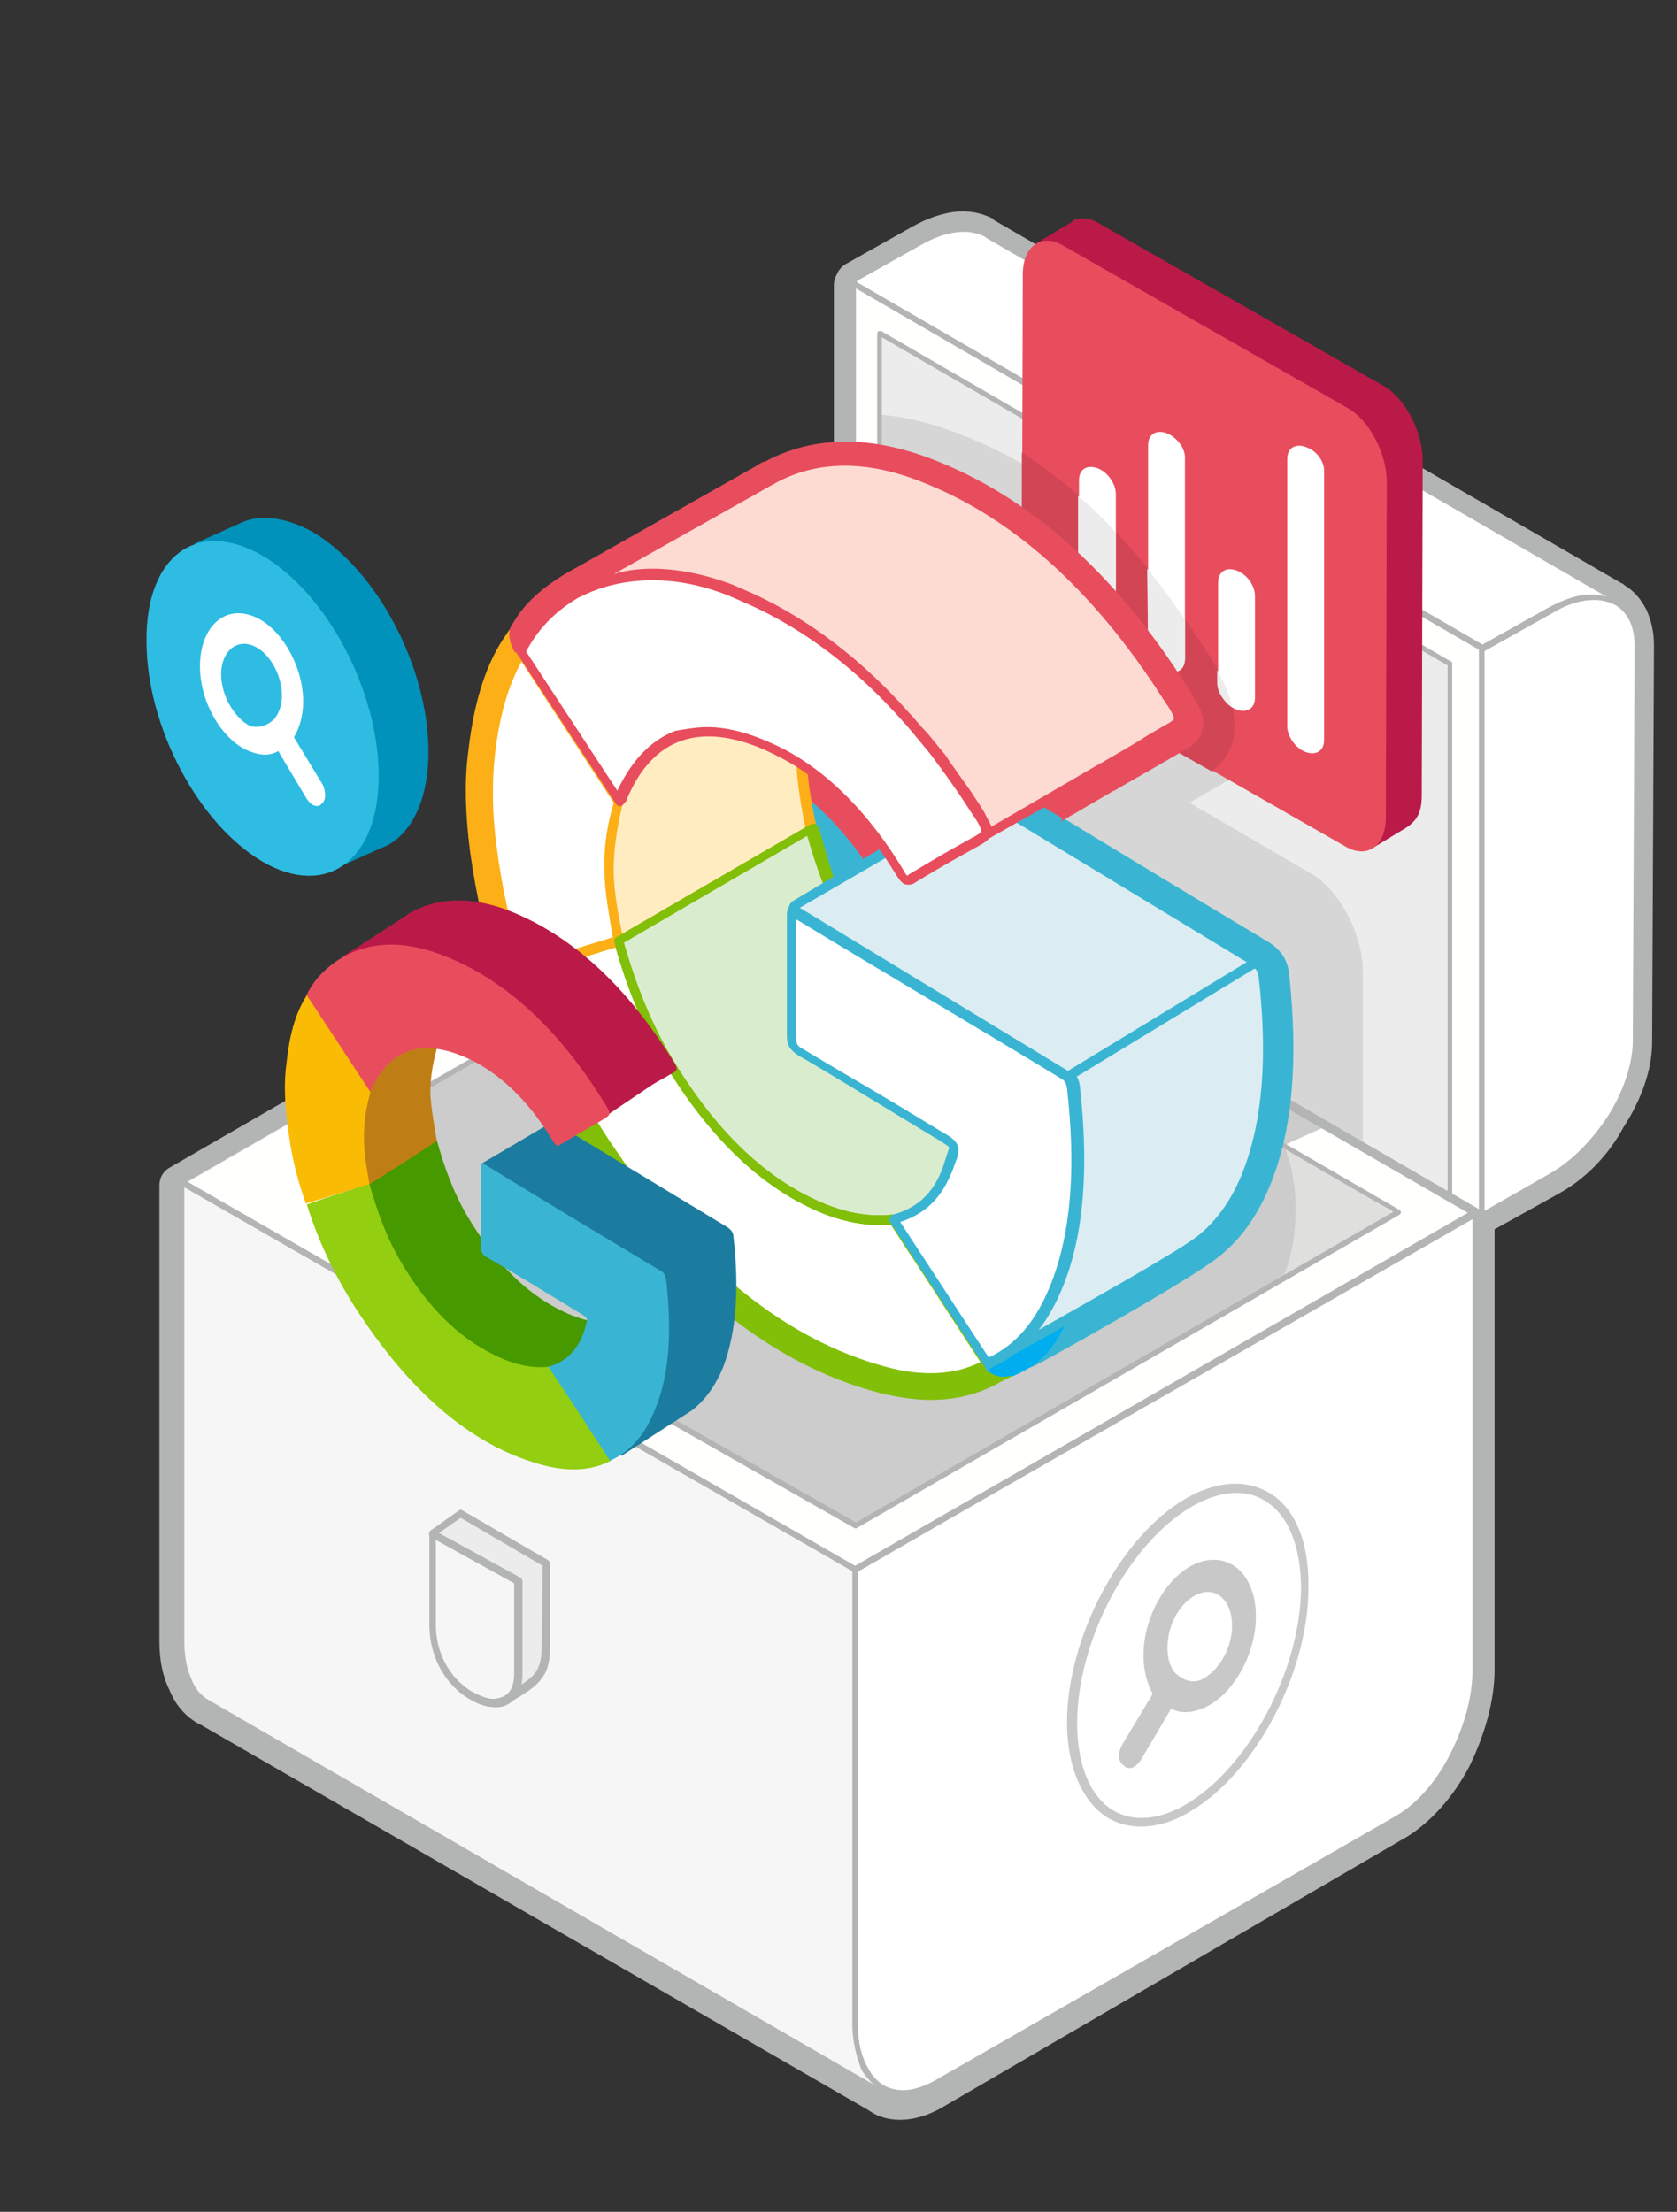 <?xml version="1.0" encoding="utf-8"?>
<!-- Generator: Adobe Illustrator 22.1.0, SVG Export Plug-In . SVG Version: 6.00 Build 0)  -->
<svg version="1.1" id="Layer_1" xmlns="http://www.w3.org/2000/svg" xmlns:xlink="http://www.w3.org/1999/xlink" x="0px" y="0px"
	 viewBox="0 0 182 240" style="enable-background:new 0 0 182 240;" xml:space="preserve">
<rect x="0" y="0" width="182" height="240" fill="#333333" stroke="none"/>
<style type="text/css">
	.st0{fill:#B3B4B4;}
	.st1{fill:#FFFFFF;}
	.st2{fill:#F6F6F6;}
	.st3{fill:#CBCCCB;}
	.st4{fill:#DFDFDE;}
	.st5{fill:#FFFFFE;}
	.st6{fill:#EBECEB;}
	.st7{fill:#D5D6D5;}
	.st8{fill:#BA1A48;}
	.st9{fill:#E84D5D;}
	.st10{fill:#D24555;}
	.st11{fill:#FCAF17;}
	.st12{fill:#54B948;}
	.st13{fill:#81BF08;}
	.st14{fill:#39B5D3;}
	.st15{fill:#00AEEF;}
	.st16{fill:#FFECC1;}
	.st17{fill:#DAECCE;}
	.st18{fill:#DBEDF2;}
	.st19{fill:#FDDBD2;}
	.st20{fill:#0092BA;}
	.st21{fill:#2EBCE3;}
	.st22{fill:#479900;}
	.st23{fill:#BF7E15;}
	.st24{fill:#1C7CA0;}
	.st25{fill:#93CE11;}
	.st26{fill:#FABB05;}
	.st27{fill:#C8C8C8;}
</style>
<g>
	<path class="st0" d="M161,129.3l6.1-3.5c2.2-1.3,4.3-3.3,5.7-5.7c1.5-2.3,2.4-4.8,2.4-6.9l0.2-43.1c0-0.8-0.1-1.5-0.4-2
		c-0.2-0.4-0.5-0.7-0.8-1l-0.1-0.1L106,27.6c-0.1,0-0.2-0.1-0.3-0.1c-0.5-0.2-1-0.3-1.7-0.2c-0.9,0.1-1.8,0.4-2.9,1l-6.3,3.6V91
		L161,129.3z M169.2,129.5l-7.2,4l0,0c-0.6,0.4-1.4,0.4-2.1,0L91.7,94.1c-0.7-0.3-1.2-1.1-1.2-1.9V30.9l0,0c0-0.4,0.1-0.7,0.3-1.1
		l0.1-0.2c0.2-0.4,0.5-0.7,0.8-0.9l7.3-4.1c1.6-0.9,3.1-1.4,4.5-1.6c1.6-0.2,3,0.1,4.2,0.7c0.1,0,0.1,0.1,0.1,0.1l0.1,0.1l0,0
		L176,63.3c0.1,0,0.2,0.1,0.3,0.2l0,0c1,0.6,1.8,1.5,2.4,2.7c0.5,1.1,0.8,2.4,0.8,3.8l-0.2,43.1c0,3-1.2,6.3-3.1,9.2
		C174.6,125.3,172.1,127.9,169.2,129.5L169.2,129.5z"/>
</g>
<g>
	<path class="st1" d="M100.8,69v-6l59.5,37l15-34.7L107,25.8l-0.1-0.1c-1.7-0.9-4.1-0.7-6.8,0.8l-7.3,4.1l-0.1,0.2v26.7l-8.2,29.9
		l7.2-4C96.6,80.6,100.8,74.1,100.8,69"/>
</g>
<g>
	<path class="st0" d="M108.8,73.8v-6v-0.5l0.4,0.3l51,20.1l14.7-24l-68-39.3l-0.1-0.1c-0.8-0.4-1.8-0.6-2.9-0.5s-2.3,0.5-3.6,1.3
		l-7.2,4.1L93,29.3v62.5l6.8-3.8c2.5-1.4,4.8-3.7,6.4-6.3C107.8,79.1,108.8,76.3,108.8,73.8L108.8,73.8z M109.4,68.3v5.5
		c0,2.6-1.1,5.5-2.8,8.2c-1.7,2.7-4,5-6.6,6.5l-7.2,4l-0.4,0.2V29.2v-0.1l0.1-0.2l0.1-0.1l7.3-4.1c1.3-0.8,2.6-1.2,3.8-1.3
		c1.1-0.1,2,0,2.8,0.4l0,0l0.4,0.2l0.1,0.1l68.3,39.5l0.2,0.1l-0.1,0.2l-15,24.4l-0.1,0.2l-0.2-0.1L109.4,68.3L109.4,68.3z"/>
</g>
<g>
	<path class="st0" d="M21.8,129.9v48.2c0,1.3,0.2,2.5,0.6,3.3c0.3,0.7,0.7,1.2,1.2,1.5c0.1,0,0.1,0.1,0.2,0.1l72.5,41.8
		c0.1,0.1,0.2,0.1,0.3,0.2c0.4,0.2,0.8,0.3,1.2,0.2c0.6,0,1.3-0.3,2-0.7l50.5-29.3c1.9-1.1,3.8-3.3,5.1-5.9c1.4-2.6,2.2-5.6,2.2-8.3
		v-48.2L87,92L21.8,129.9L21.8,129.9z M17.3,178.1v-49.5l0,0c0-0.8,0.4-1.5,1.1-1.9l67.6-39c0.7-0.4,1.5-0.4,2.3,0l72.6,42
		c0.8,0.4,1.3,1.1,1.3,2v49.5c0,3.4-1.1,7.1-2.7,10.4c-1.7,3.3-4.2,6.1-6.8,7.7l-50.5,29.4c-1.4,0.8-2.7,1.2-4,1.3
		c-1.4,0.1-2.8-0.2-3.9-1l0,0l-72.6-41.9c-0.1-0.1-0.3-0.1-0.4-0.2c-1.3-0.8-2.3-2-2.9-3.5C17.6,181.8,17.3,180,17.3,178.1
		L17.3,178.1z"/>
</g>
<g>
	<path class="st2" d="M19.9,128.6v49.5c0,3.4,1.1,5.8,2.9,6.8l0,0l68.9,39.8c2.2,1.3,3.7,1.9,6.1,2.2l26.3-21.6
		c4.7-2.7,8.5-9.9,8.5-16.1v-41.5l-39.8,22.1L19.9,128.6"/>
</g>
<g>
	<path class="st0" d="M132.4,147.5l-39.6,22.3L19.9,128l-0.4-0.2V178l0,0c0,1.7,0.3,3.1,0.8,4.3l-0.2-1.1l0.2,0.8l0.4,0.7l-0.4-0.5
		c0.4,1,1.1,1.9,1.8,2.4c0.1,0.1,0.3,0.2,0.4,0.3l-0.4-0.4h0.1l0.3,0.4l0,0l0,0l0.7,0.4l72.7,42l0.3,0.2l0.1-0.4l0.7-3.5l27.2-18.3
		c2.4-1.4,4.5-3.9,6.1-6.8c1.6-3,2.5-6.3,2.5-9.5v-42L132.4,147.5z M19.4,178l0.1,0.4l0,0v0.3L19.4,178z M132.2,189.2
		c0,3-0.9,6.4-2.5,9.2c-1.5,2.9-3.6,5.3-5.9,6.6l-27.3,18.3l-0.1,0.1v0.1l-0.7,3.2l-73-42.2l0,0l0,0l0,0l0,0l0,0
		c-0.9-0.5-1.6-1.3-2-2.5c-0.5-1.1-0.7-2.5-0.7-4.1v-49.2l72.6,41.6l0.1,0.1l0.1-0.1l39.3-22.2L132.2,189.2L132.2,189.2z"/>
</g>
<g>
	<path class="st1" d="M92.9,170.1v49.4c0,6.2,3.8,9.1,8.5,6.4l50.1-28.8c4.6-2.7,8.5-9.9,8.5-16.1v-49.5l-66.9,38.6L92.9,170.1"/>
</g>
<g>
	<path class="st0" d="M93.1,170.5v49.1c0,2,0.4,3.6,1.1,4.8c0.4,0.8,1,1.4,1.6,1.8s1.4,0.6,2.2,0.6c1,0,2-0.3,3.2-0.9l50.2-28.8
		c2.3-1.3,4.4-3.7,5.9-6.6c1.5-2.9,2.5-6.2,2.5-9.2v-49L93.1,170.5L93.1,170.5L93.1,170.5z M92.5,219.6v-49.9l0.4,0.2l0,0l67.2-38.8
		v50c0,3.1-1,6.5-2.5,9.5c-1.6,3-3.7,5.5-6.1,6.8l-50.2,28.8c-1.2,0.7-2.4,1-3.5,1c-0.9,0-1.7-0.2-2.5-0.7c-0.7-0.4-1.3-1.1-1.8-1.9
		C93,223.3,92.5,221.6,92.5,219.6L92.5,219.6z"/>
</g>
<g>
	<path class="st3" d="M87,89.5l72.9,42.1l-67,38.5l-72.8-42L87,89.5"/>
</g>
<g>
	<path class="st4" d="M139.3,124.1l12.5,7.3l-12.5,7.1c0.6-1.5,1.3-3.9,1.3-7C140.7,128.3,139.9,125.7,139.3,124.1"/>
</g>
<g>
	<path class="st5" d="M56.6,111.7v-4.3l-36.5,21l72.8,42l66.9-38.6l-16.3-9.4l-4,1.8l11.7,7.4l-58.3,33.7l-54.4-31l-2.4-10.9
		L56.6,111.7"/>
</g>
<g>
	<path class="st0" d="M87.2,89.3l72.8,42.1c0.1,0.1,0.2,0.2,0.1,0.4l-0.1,0.1l0,0l-67,38.7c-0.1,0.1-0.2,0-0.3,0l-73.1-42
		c-0.1-0.1-0.2-0.2-0.1-0.4l0.1-0.1l67.2-38.8C87,89.2,87.1,89.2,87.2,89.3L87.2,89.3z M159.3,131.6L87,89.8l-66.7,38.4l72.5,41.7
		L159.3,131.6L159.3,131.6z"/>
</g>
<g>
	<path class="st1" d="M177.4,113.3l0.2-43.1c0-5.1-4.1-6.9-9.1-4.1l-7.3,4.1l-0.1,0.2v61.4l7.2-4
		C173.2,124.8,177.4,118.3,177.4,113.3"/>
</g>
<g>
	<path class="st0" d="M177.2,113.3l0.2-43.1c0-1.2-0.2-2.3-0.7-3.1c-0.4-0.7-0.9-1.2-1.5-1.5s-1.4-0.5-2.2-0.5
		c-1.3,0-2.8,0.4-4.3,1.3l-7.5,4.2l-0.1,0.1v60.7l7-4c2.5-1.4,4.7-3.7,6.4-6.3C176.1,118.6,177.1,115.7,177.2,113.3L177.2,113.3z
		 M177.8,70.1l-0.2,43.1c0,2.6-1.1,5.5-2.8,8.2c-1.7,2.6-4,5-6.6,6.5l-7.4,4.2l-0.4,0.2V70.5v-0.1l0.1-0.2l0.1-0.1l7.5-4.2
		c1.7-0.9,3.2-1.4,4.6-1.4c0.9,0,1.7,0.2,2.4,0.6c0.7,0.4,1.3,1,1.7,1.7C177.6,67.6,177.8,68.8,177.8,70.1L177.8,70.1z"/>
</g>
<g>
	<path class="st5" d="M92.7,92.3V30.9L161,70.4v61.3L92.7,92.3"/>
</g>
<g>
	<path class="st6" d="M157.2,128.9V72.2L95.4,36.4l0.3,16.5v40.8l55.7,32.5l5.7,3.2L157.2,128.9z"/>
</g>
<path class="st7" d="M135.9,75.5c-9.1-14.3-19.9-23.9-32-28.5c-2.9-1.1-5.7-1.8-8.3-2l0.1,5.8c2,0.2,4,0.8,6.2,1.6
	c10.9,4.2,20.7,13,29.2,26.2c0.1,0.1,0.2,0.3,0.3,0.5l-1.2,0.7c-2,1.2-4,2.3-6,3.5c-0.1,0-0.2,0.1-0.3,0.1L112.5,90l-0.4-0.7l0,0
	c-0.6-1-1.3-2-1.9-2.9c-0.1-0.2-0.3-0.4-0.4-0.6l-0.2-0.3c-0.5-0.7-1-1.4-1.4-2c-0.2-0.3-0.4-0.6-0.6-0.8c-0.5-0.7-1-1.3-1.5-1.9
	l-0.5-0.7c-0.6-0.7-1.2-1.5-1.8-2.2l-0.2-0.3c-2.4-2.7-4.9-5.2-7.5-7.4V78c1.1,1.1,2.2,2.2,3.2,3.4l0.2,0.2c0.6,0.7,1.1,1.3,1.7,2
	l0.5,0.6c0.5,0.6,0.9,1.2,1.4,1.8c0.2,0.3,0.4,0.5,0.6,0.8c0.5,0.6,0.9,1.2,1.4,1.9l0.6,0.8c0.6,0.9,1.2,1.8,1.9,2.8l0,0l0.5,0.8
	c0,0.1,0.1,0.1,0.1,0.2c-0.3,0.8-0.2,1.8,0.3,2.6c0.5,0.9,1.5,1.3,2.4,1.3c0.5,0,1-0.1,1.4-0.4l14.7-8.5c0.1-0.1,0.3-0.1,0.4-0.2
	c2-1.2,4-2.3,6-3.5l2.1-1.2c1-0.6,2.2-1.3,2.6-2.9C138.1,79,137.3,77.7,135.9,75.5L135.9,75.5z"/>
<g>
	<path class="st7" d="M90,64.3v26.5l57.9,33.4v-18.8c0-4-2.5-8.8-5.6-10.6L90,64.3"/>
</g>
<g>
	<path class="st0" d="M157.6,129.7l-0.5-0.3V72.2L95.7,36.6v57.3l-0.5-0.3V36.2c0-0.1,0.1-0.3,0.3-0.3c0.1,0,0.1,0,0.1,0l61.9,35.9
		c0.1,0,0.1,0.1,0.1,0.2V129.7"/>
</g>
<g>
	<path class="st0" d="M92.3,92.2V30.8c0-0.1,0.1-0.3,0.3-0.3c0.1,0,0.1,0,0.2,0L161,70c0.1,0,0.1,0.1,0.1,0.2v61.3
		c0,0.1-0.1,0.3-0.3,0.3c-0.1,0-0.1,0-0.1,0L92.5,92.3C92.4,92.4,92.3,92.3,92.3,92.2L92.3,92.2z M92.9,31.3V92l67.6,39.2V70.5
		C160.5,70.5,92.9,31.3,92.9,31.3z"/>
</g>
<g>
	<path class="st6" d="M59.3,169.7l-9.3-5.4l-3.1,2.2l2.1,4.7l3.3,10.1l2.6,3.3c3.8-2.3,4.2-2.8,4.3-6L59.3,169.7"/>
</g>
<g>
	<path class="st0" d="M58.9,169.9l-8.9-5.2l-2.6,1.8l2,4.3l3.2,10l2.4,3c1.6-1,2.6-1.6,3.1-2.3s0.7-1.6,0.7-3.1L58.9,169.9
		L58.9,169.9z M50.2,163.9l9.3,5.4c0.1,0.1,0.2,0.2,0.2,0.4v8.8c0,1.7-0.2,2.7-0.9,3.6c-0.6,0.9-1.7,1.6-3.6,2.7
		c-0.2,0.1-0.4,0.1-0.6-0.1l-2.6-3.3l0,0l-3.3-10.1l0,0c0,0,0,0,0-0.1l-2.1-4.6c-0.1-0.2,0-0.4,0.1-0.5l3.1-2.2
		C49.9,163.8,50.1,163.8,50.2,163.9L50.2,163.9z"/>
</g>
<g>
	<path class="st2" d="M56.3,171.6l-9.3-5.1v9.9c0,7.9,9.3,11.5,9.3,5.3V171.6"/>
</g>
<g>
	<polygon class="st0" points="56,112.1 36.1,123.5 36.1,124.1 56,112.7 	"/>
	<path class="st0" d="M47.2,166.1c-0.2-0.2-0.5-0.1-0.5,0.1c-0.1,0.1-0.1,0.1-0.1,0.2v9.9c0,3.9,2.1,6.8,4.4,8.1
		c0.7,0.4,1.4,0.7,2.1,0.8s1.3,0.1,1.9-0.2c1-0.5,1.7-1.6,1.7-3.3v-10.1c0-0.2-0.1-0.3-0.2-0.4L47.2,166.1z M55.8,181.6
		c0,1.4-0.5,2.2-1.2,2.5c-0.5,0.2-1,0.3-1.5,0.2c-0.6-0.1-1.2-0.4-1.8-0.7c-2.1-1.2-4-3.8-4-7.3v-9.2l8.5,4.7V181.6z"/>
	<path class="st0" d="M151.9,131.3l-23.1-13.4v0.6l22.4,13l-58.3,33.7l-56.8-32.3v0.7l56.6,32.2c0.1,0,0.2,0.1,0.3,0l58.9-34
		l0.1-0.1C152.1,131.5,152,131.4,151.9,131.3z"/>
</g>
<path class="st8" d="M112.3,26.5l4-2.4c0-0.1,0.1,0,0.2-0.1v-0.1l0,0c0.7-0.3,1.7-0.3,2.7,0.3l31,17.7c2.3,1.3,4.2,5,4.2,8
	l-0.1,36.4c0,2.4-0.9,3.1-2.5,4l-2.8,1.7l-12.3-37.4L112.3,26.5"/>
<path class="st9" d="M115.1,74.2l31,17.7c2.3,1.3,4.3-0.1,4.3-3.2l0.1-36.4c0-3.1-1.9-6.7-4.2-8l-31-17.7c-2.3-1.3-4.3,0.1-4.3,3.2
	l-0.1,36.4C110.8,69.3,112.8,72.9,115.1,74.2"/>
<path class="st10" d="M130.1,69.4c-5.7-8.9-12.1-15.7-19.2-20.3v6.1c5.4,4.1,10.4,9.8,15,16.9c0.1,0.1,0.2,0.3,0.3,0.4l-1.1,0.6
	c-1.7,1-3.4,1.9-5.1,3l5,2.9c0.9-0.5,1,2.6,1.9,2.1l4.6,2.6C137.3,79.4,131.3,71.2,130.1,69.4L130.1,69.4z"/>
<g>
	<path class="st1" d="M141.7,48.5c-1.1-0.4-2,0.1-2,1.3v29c0,1.1,0.9,2.4,2,2.8c1.1,0.4,2-0.1,2-1.3v-29
		C143.8,50.1,142.9,48.9,141.7,48.5z"/>
	<path class="st1" d="M134.2,61.9c-1.1-0.4-2,0.1-2,1.3v11c0,1.1,0.9,2.4,2,2.8s2-0.1,2-1.3v-11C136.2,63.5,135.3,62.3,134.2,61.9z"
		/>
	<path class="st1" d="M126.6,47c-1.1-0.4-2,0.1-2,1.3V70c0,1.1,0.9,2.4,2,2.8c1.1,0.4,2-0.1,2-1.3V49.8
		C128.7,48.7,127.7,47.4,126.6,47z"/>
	<path class="st1" d="M119.1,50.8c-1.1-0.4-2,0.1-2,1.3v13.6c0,1.1,0.9,2.4,2,2.8s2-0.1,2-1.3V53.6
		C121.1,52.5,120.2,51.2,119.1,50.8z"/>
</g>
<path class="st1" d="M87,82.3c-0.1-2.8,0.4-5.1,1-7.4c-3.5-5.4-7-10.7-10.6-16.1c-1.9,2.9-2.9,6.8-3.3,11.1
	c-0.1,0.9-0.2,1.9-0.2,2.9L57.3,83.3l9.9,18.7L88,89.9C87.5,87.4,87,84.7,87,82.3z"/>
<path class="st11" d="M67.2,104.6c-0.2,0-0.5,0-0.7-0.1c-0.7-0.2-1.2-0.6-1.5-1.2l-9.9-18.7c-0.6-1.2-0.2-2.6,0.9-3.3l15.5-9.8
	c0-0.6,0.1-1.2,0.1-1.8c0.6-5.3,1.8-9.2,3.7-12.2c0.5-0.7,1.2-1.1,2.1-1.1l0,0c0.8,0,1.6,0.4,2.1,1.1l10.6,16.1
	c0.4,0.6,0.5,1.3,0.3,2c-0.5,2-1,4.2-0.9,6.8l0,0c0,2.2,0.5,4.5,0.9,7l0.1,0.3c0.2,1-0.3,2.1-1.2,2.6l-20.8,12.1
	C68.1,104.5,67.6,104.6,67.2,104.6z M60.6,84.2l7.6,14.4l17-9.9c-0.4-2.1-0.7-4.3-0.7-6.4l0,0c0-2.7,0.4-5,0.8-7l-7.5-11.4
	c-0.6,1.8-1,3.8-1.2,6.3c-0.1,0.8-0.1,1.6-0.2,2.7c0,0.8-0.5,1.6-1.2,2L60.6,84.2z"/>
<path class="st1" d="M117.7,120.2c-2.8,0.3-5.8-0.3-9.1-1.9c-5.9-2.9-11-8.2-15.4-15.5c-2.5-4.1-4-8.4-5.3-12.8l-20.8,12.1
	c1.2,4.4,2.8,8.7,5.3,12.8c4.4,7.3,9.4,12.6,15.4,15.5c3.3,1.6,6.3,2.2,9.1,1.9c0.7,1.1,1.5,2.2,2.2,3.4c6.9,0.1,13.4-0.2,17.6,1
	c4.2,1.1,8,1,11.2-0.8C124.5,130.6,121.1,125.4,117.7,120.2z"/>
<path class="st12" d="M121.8,139.8c-1.8,0-3.7-0.3-5.7-0.8c-3-0.8-7.8-0.8-12.9-0.8c-1.3,0-2.7,0-4.1,0c-0.8,0-1.6-0.4-2.1-1.1
	l-1.4-2.2c-2.9,0-5.8-0.7-8.9-2.3c-6.2-3.1-11.8-8.6-16.4-16.5c-2.3-3.8-4-8.1-5.5-13.4c-0.3-1.1,0.2-2.3,1.2-2.8l18.9-11l2.4,0.8
	c0.7-0.4,1.5-0.4,2.2-0.2c0.7,0.3,1.3,0.9,1.5,1.6c1.4,4.9,2.4,6.9,4.4,10.3c4.1,7,9,11.9,14.3,14.5c2.8,1.4,5.4,1.9,7.8,1.7
	c0.9-0.1,1.8,0.3,2.4,1.1l10.2,15.6c0.4,0.6,0.5,1.3,0.3,2s-0.6,1.2-1.2,1.6C127,139.2,124.5,139.8,121.8,139.8z M100.5,133.2
	c0.9,0,1.8,0,2.7,0c5.6,0,10.5,0,14.1,1c2.6,0.7,4.8,0.8,6.8,0.4l-7.7-11.8c-2.9,0-5.8-0.7-8.9-2.3c-6.2-3.1-11.8-8.6-16.4-16.5
	c-1.8-3.1-3.3-6.4-4.6-10.3l-16.4,9.5c1.2,4,2.7,7.3,4.5,10.3c4.1,7,9,11.9,14.3,14.5c2.8,1.4,5.4,1.9,7.8,1.7
	c0.9-0.1,1.8,0.3,2.4,1.1L100.5,133.2z"/>
<path class="st1" d="M67.2,102.1c-3.5,1.1-7,2.2-10.6,3.3c-1.7-4.6-2.6-9-3.1-13.3c-0.4-3.6-0.6-6.9-0.2-10
	c0.5-4.3,1.4-8.2,3.3-11.1c3.5,5.4,7,10.7,10.6,16.1c-0.6,2.3-1.1,4.6-1,7.4C66.2,96.8,66.7,99.4,67.2,102.1z"/>
<path class="st11" d="M56.6,107.8c-1,0-2-0.6-2.3-1.6c-1.6-4.4-2.6-8.9-3.3-13.9c-0.5-4-0.6-7.5-0.2-10.6c0.6-5.3,1.8-9.2,3.7-12.2
	c0.5-0.7,3-4.7,3.9-4.7l-1.8,3.5c0.8,0,1.6,0.4,2.1,1.1l10.6,16.1c0.4,0.6,0.5,1.3,0.3,2c-0.5,2-1,4.2-0.9,6.8c0,2.2,0.5,4.5,0.9,7
	l0.1,0.3c0.2,1.2-0.5,2.5-1.7,2.8l-10.6,3.3C57.1,107.8,56.9,107.8,56.6,107.8z M57,76c-0.6,1.8-1,3.8-1.2,6.3
	c-0.3,2.7-0.2,5.8,0.2,9.5c0.5,3.7,1.2,7.2,2.2,10.5l6.1-1.9c-0.3-2-0.6-4-0.7-5.9c0-2.7,0.4-5,0.8-7L57,76z"/>
<path class="st1" d="M67.2,102.1c1.2,4.4,2.8,8.7,5.3,12.8c4.4,7.3,9.4,12.6,15.4,15.5c3.3,1.6,6.3,2.2,9.1,1.9
	c3.4,5.2,6.8,10.4,10.2,15.6c-3.2,1.7-7,1.9-11.2,0.8c-10.6-2.8-20.5-10.4-29.5-23.6c-4.2-6.2-7.6-12.8-9.8-19.8
	C60.2,104.2,63.7,103.2,67.2,102.1z"/>
<path class="st13" d="M101,151.9c-1.8,0-3.7-0.3-5.7-0.8c-11.4-3-21.8-11.3-30.9-24.6c-4.4-6.4-7.8-13.3-10.1-20.4
	c-0.2-0.6-0.1-1.3,0.2-1.9c0.3-0.6,0.8-1,1.5-1.2l10.6-3.3c0.6-0.2,1.3-0.1,1.9,0.2s1,0.9,1.2,1.5c1.4,4.9,3,8.7,5,12.2
	c4.1,7,9,11.9,14.3,14.5c2.8,1.4,5.4,1.9,7.8,1.7c0.9-0.1,1.8,0.3,2.4,1.1l10.2,15.6c0.4,0.6,4.8-0.5,4.6,0.2
	c-0.2,0.7-4.9,3-5.5,3.3C106.2,151.3,103.7,151.9,101,151.9z M59.8,107c2.1,5.8,5,11.4,8.7,16.7c8.4,12.3,17.9,19.8,28.1,22.6
	c2.6,0.7,4.8,0.8,6.7,0.4l-7.7-11.8c-2.9,0-5.8-0.7-8.9-2.3c-6.2-3.1-11.8-8.6-16.4-16.5c-1.9-3.2-3.5-6.7-4.8-10.9L59.8,107z"/>
<path class="st1" d="M137.2,105.9c-0.1-0.7-0.3-1.1-0.9-1.5c-9.7-5.9-19.4-11.7-29.1-17.6c-0.7-0.4-0.8-0.3-0.8,0.5
	c0,4.3,0,8.6,0,12.9c0,0.9,0.2,1.3,1,1.8c5.1,3,10.2,6.2,15.3,9.2c0.6,0.4,1,0.6,1.2,0.8l-7.9,4.8l0,0c0.3,0.3,0.5,0.7,0.5,1.2
	c0.9,8.2,0.6,15.5-1.8,21.4c-1.1,2.8-2.6,5.2-4.6,6.8l-2.1,1.4c0,0,18.9-10.4,22.4-13.1c2.2-1.7,3.9-4.2,5.1-7.2
	C137.8,121.4,138.1,114.1,137.2,105.9z"/>
<path class="st14" d="M108.5,148.6c-0.8,0-0.9,0.1-1.3-0.7c-0.7-1.1-1.7-1.7-0.6-2.4l2-1.3c1.5-1.3,2.8-3.2,3.8-5.7
	c2-5,2.5-11.6,1.6-20.1c-0.4-0.5-0.6-1.2-0.5-1.8c0.1-0.8,0.5-1.5,1.2-1.9l4.5-2.7l-1.6-1c-3.8-2.3-7.5-4.6-11.3-6.8
	c-1.5-0.9-2.2-2.1-2.2-3.9c0-3.8,0-7.8,0-12.9c0-1.4,0.5-2.3,1.4-2.9c0.7-0.4,1.8-0.6,3.2,0.2c9.7,5.9,19.4,11.8,29.1,17.6
	c1.2,0.8,1.9,1.8,2.1,3.3c1,9.4,0.4,16.7-1.9,22.6c-1.4,3.6-3.4,6.4-5.9,8.3c-3.6,2.8-19,11.3-19.8,11.7
	C109.8,149.2,108.9,148.6,108.5,148.6z M118.9,117.9c0.9,8.8,0.4,15.9-1.7,21.6c5-2.9,10-5.8,11.6-7c1.7-1.3,3.2-3.4,4.3-6.2
	c2-5,2.5-11.5,1.6-19.9c-8.6-5.2-17.2-10.4-25.8-15.6c0,3.4,0,6.4,0,9.2c3.7,2.2,7.4,4.5,11.1,6.7l4.2,2.6c0.5,0.3,0.9,0.5,1.2,0.8
	c0.6,0.5,1,1.3,0.9,2.1s-0.5,1.5-1.2,2L118.9,117.9z M114.2,118.6L114.2,118.6L114.2,118.6z"/>
<path class="st1" d="M107.2,147.9c-3.4-5.2-6.8-10.4-10.2-15.6c2.9-0.8,5.1-2.8,6.1-6.4c0.5-1.8,0.7-1.5-1.1-2.6
	c-5.1-3.1-10.2-6.2-15.3-9.2c-0.8-0.5-1-0.9-1-1.8c0-4.3,0-8.6,0-12.9c0-0.8,0.1-0.9,0.8-0.5c9.7,5.9,19.4,11.8,29.1,17.6
	c0.6,0.4,0.8,0.8,0.9,1.5c0.9,8.2,0.6,15.5-1.8,21.4C113,143.4,110.6,146.5,107.2,147.9z"/>
<path class="st15" d="M108.9,149.4c-0.8,0-1.6-0.4-2.1-1.1l-10.2-15.6c-0.4-0.7-2.3-0.5-2-1.2s0.9-1.3,1.7-1.5
	c2.2-0.6,3.6-2,4.3-4.5l-3.9-2.4c-3.8-2.3-7.5-4.6-11.3-6.8c-1.5-0.9-2.2-2.1-2.2-3.9c0-3.8,0-7.8,0-12.9c0-1.4,0.5-2.3,1.4-2.9
	c0.7-0.4,1.7-0.6,3.2,0.2c9.7,5.9,19.4,11.8,29.1,17.6c1.2,0.8,1.9,1.8,2.1,3.3c1,9.4,0.4,16.7-1.9,22.6c-2,5-3.2,7.3-7.1,9
	C109.5,149.3,109.2,149.4,108.9,149.4z M100.7,133.4l7.3,11.2c1.8-1.3,3.2-3.3,4.4-6.2c2-5,2.5-11.5,1.6-19.9
	c-8.6-5.2-17.2-10.4-25.8-15.6c0,3.4,0,6.4,0,9.2c3.7,2.2,7.4,4.5,11.1,6.7l4.3,2.6c1.9,1.1,2.7,2.2,2,4.6c0,0.1-0.1,0.3-0.1,0.5
	C104.6,129.6,103,131.9,100.7,133.4z"/>
<polygon class="st1" points="115.9,116.8 136.3,104.4 106.6,86.5 85.8,98.5 "/>
<path class="st14" d="M115.9,119.3c-0.4,0-0.9-0.1-1.3-0.4l-30.1-18.3c-0.8-0.5-1.2-1.3-1.2-2.2s0.5-1.7,1.2-2.1l4.8-2.8l-0.8-3.3
	l-0.6-3.3l6,4l11.4-6.6c0.8-0.5,1.8-0.5,2.5,0l29.7,18c0.7,0.5,1.2,1.3,1.2,2.1s-0.5,1.7-1.2,2.1l-20.4,12.4
	C116.8,119.2,116.4,119.3,115.9,119.3z M90.7,98.6l25.2,15.3l15.6-9.4l-24.9-15.1L90.7,98.6z"/>
<path class="st1" d="M56.6,70.9c1.2-2.6,3-4.4,5.1-5.8c4.8-3.2,10.6-3.7,17.5-1.1C89,67.7,98,75.5,105.8,87.8
	c1.7,2.6,1.6,2.6,0.2,3.5c-2.4,1.4-4.7,2.7-7.1,4.1c-0.4,0.3-0.6,0.3-1.2-0.6c-3.7-6.1-8.1-10.6-13-13.1c-8.4-4.3-14.1-2.4-17.3,4.9
	c-0.1,0.1-0.1,0.3-0.2,0.4C63.7,81.6,60.2,76.2,56.6,70.9z"/>
<g>
	<path class="st6" d="M117,53.8v11.9c0,1.1,0.9,2.4,2,2.8s2-0.1,2-1.3v-9.5C119.8,56.3,118.4,55,117,53.8z"/>
	<path class="st6" d="M124.6,69.9c0,1.1,0.9,2.4,2,2.8c1.1,0.4,2-0.1,2-1.3v-4.2c-1.3-1.9-2.7-3.8-4.1-5.5L124.6,69.9L124.6,69.9z"
		/>
	<path class="st6" d="M132.1,72.7v1.4c0,1,0.7,2,1.6,2.6C133.4,75.3,132.8,73.9,132.1,72.7z"/>
</g>
<path class="st9" d="M98.4,98c-0.9,0-2-0.4-2.9-2c-3.5-5.8-7.6-9.9-12-12.2c-3.7-1.9-6.8-2.4-9.1-1.6c-1.9,0.7-3.6,2.5-4.8,5.3
	c-0.1,0.2-0.2,0.4-0.3,0.6c-0.4,0.8-1.2,1.3-2.1,1.3s-0.3-1.8-0.7-2.5L55.9,70.8c-0.5-0.7-0.9-2.2-0.4-2.9c1-1.7,2.1-3.1,4.7-4.9
	c5.6-3.8,12.2-4.2,19.8-1.3c10.5,4,19.9,12.3,27.8,24.8c1.2,1.9,1.9,3,1.6,4.5c-0.3,1.4-1.4,2-2.3,2.5l-1.8,1c-1.7,1-3.5,2-5.2,3
	C99.8,97.8,99.2,98,98.4,98z M76.7,76.9c2.7,0,5.8,0.8,9.1,2.5c5,2.5,9.4,6.9,13.3,12.9c1.3-0.7,2.5-1.5,3.8-2.2l1-0.6
	c-0.1-0.1-0.2-0.3-0.3-0.4c-7.4-11.5-15.9-19.2-25.4-22.8c-6-2.3-11-2-15.2,0.8c-1.5,1-2.7,2.2-3.6,3.6l7.5,11.4
	c1.6-2.2,3.5-3.7,5.8-4.6C74,77.1,75.3,76.9,76.7,76.9z"/>
<path class="st1" d="M126.6,75.7c-7.8-12.3-16.8-20-26.6-23.8c-6.2-2.4-11.5-2.2-16,0.2l0,0h-0.1c-0.3,0.2-0.6,0.3-0.9,0.5
	L63.6,63.9l0,0c0.5-0.2,0.9-0.4,1.4-0.6c0.1,0,0.2-0.1,0.3-0.1c0.2-0.1,0.4-0.1,0.5-0.2c0.1,0,0.3-0.1,0.4-0.1
	c0.2-0.1,0.4-0.1,0.5-0.1s0.3-0.1,0.4-0.1c0.2,0,0.4-0.1,0.5-0.1c0.2,0,0.3-0.1,0.5-0.1s0.3-0.1,0.5-0.1s0.3,0,0.5,0s0.3,0,0.5,0
	s0.4,0,0.6,0s0.3,0,0.4,0c0.3,0,0.7,0,1,0c0.1,0,0.3,0,0.4,0c0.2,0,0.4,0,0.7,0.1c0.2,0,0.3,0,0.5,0.1c0.2,0,0.4,0.1,0.6,0.1
	s0.3,0.1,0.5,0.1s0.4,0.1,0.7,0.1c0.2,0,0.3,0.1,0.5,0.1c0.2,0.1,0.5,0.1,0.7,0.2c0.2,0,0.3,0.1,0.5,0.1c0.3,0.1,0.5,0.2,0.8,0.2
	c0.1,0,0.3,0.1,0.4,0.1c0.4,0.1,0.8,0.3,1.2,0.4c0.8,0.3,1.5,0.6,2.3,1l0,0l0,0c6,2.7,11.7,7,16.9,13c0.1,0.1,0.1,0.2,0.2,0.2
	c0.5,0.6,1,1.2,1.5,1.8c0.2,0.2,0.3,0.4,0.5,0.6c0.4,0.5,0.8,1.1,1.3,1.6c0.2,0.2,0.4,0.5,0.5,0.7c0.4,0.6,0.8,1.1,1.2,1.7
	c0.2,0.2,0.3,0.5,0.5,0.7c0.6,0.8,1.1,1.6,1.6,2.5l0,0l0,0c0.1,0.2,0.3,0.4,0.4,0.6c0,0,0,0.1,0.1,0.1c0.1,0.2,0.2,0.4,0.3,0.5
	c0,0,0,0,0,0.1c0.2,0.3,0.3,0.6,0.4,0.8l0,0c0,0.1,0,0.2,0,0.3l0,0c0,0.2-0.1,0.3-0.2,0.4l0,0c-0.1,0.1-0.2,0.1-0.3,0.2l0,0
	l12.9-7.5c0.1,0,0.1-0.1,0.2-0.1c2.3-1.4,4.7-2.7,7.1-4.1C128.2,78.3,128.2,78.3,126.6,75.7z"/>
<path class="st9" d="M106.6,93.4c-0.8,0-1.6-0.4-2.1-1.2c-0.4-0.7-0.5-1.5-0.2-2.2l-0.1-0.1l-0.4-0.7l0,0c-0.5-0.9-1.1-1.7-1.6-2.4
	l-0.5-0.7c-0.4-0.6-0.8-1.1-1.2-1.6c-0.2-0.2-0.3-0.5-0.5-0.7c-0.4-0.5-0.8-1.1-1.2-1.6l-0.4-0.5c-0.5-0.6-1-1.2-1.5-1.8l-0.2-0.2
	c-4.9-5.6-10.4-9.7-16.1-12.3c-0.8-0.4-1.5-0.7-2.2-0.9c-0.4-0.1-0.7-0.3-1.1-0.4L77,66c-0.2-0.1-0.5-0.2-0.7-0.2l-0.4-0.1
	c-0.2-0.1-0.4-0.1-0.6-0.2l-0.4-0.1c-0.2,0-0.4-0.1-0.6-0.1l-0.4-0.1c-0.2,0-0.4-0.1-0.6-0.1L72.9,65c-0.2,0-0.4,0-0.6,0h-0.4
	c-0.3,0-0.6,0-0.9,0h-0.5c-0.1,0-0.3,0-0.4,0s-0.2,0-0.3,0h-0.1c-0.1,0-0.3,0-0.4,0s-0.3,0-0.4,0.1c-0.1,0-0.3,0-0.4,0.1
	c-0.2,0-0.3,0.1-0.4,0.1s-0.3,0.1-0.4,0.1s-0.3,0.1-0.4,0.1L67,65.6h-0.1c-0.1,0-0.3,0.1-0.4,0.1l-0.3,0.1c-0.4,0.2-0.8,0.3-1.2,0.5
	c-1.2,0.6-2.7,0.1-3.3-1.1s-1.5-2.3-0.4-2.9L82,50.6c0.3-0.2,0.6-0.4,0.9-0.5H83l0,0c5.2-2.8,11.3-2.9,18.1-0.3
	c10.5,4,19.9,12.3,27.8,24.8l0,0c1.2,1.9,1.9,3,1.6,4.5c-0.3,1.4-1.4,2-2.3,2.5l-1.9,1.1c-1.7,1-3.5,2-5.2,3
	c-0.1,0.1-0.3,0.1-0.4,0.2L108,93.3C107.4,93.3,107,93.4,106.6,93.4z M107.9,86.4L107.9,86.4l0.4,0.6l9.9-5.8c0.1,0,0.2-0.1,0.2-0.1
	c1.7-1,3.5-2,5.2-3l1.1-0.6c-0.1-0.1-0.2-0.3-0.3-0.4C117,65.6,108.5,57.9,99,54.3c-5.4-2-10-2-13.9,0.1l0,0l0,0
	c-0.2,0.1-0.5,0.3-0.7,0.4L75,60.2c0.2,0,0.4,0.1,0.7,0.1c0.2,0,0.4,0.1,0.5,0.1c0.3,0.1,0.5,0.1,0.8,0.2l0.5,0.1
	c0.3,0.1,0.6,0.2,0.9,0.3l0.4,0.1c0.4,0.1,0.9,0.3,1.3,0.5c0.7,0.3,1.5,0.6,2.4,1c6.4,2.9,12.4,7.5,17.8,13.6l0.2,0.2
	c0.5,0.6,1.1,1.2,1.6,1.9l0.5,0.6c0.4,0.5,0.9,1.1,1.3,1.7c0.2,0.2,0.4,0.5,0.6,0.7c0.4,0.6,0.8,1.2,1.3,1.7l0.2,0.2
	c0.1,0.2,0.2,0.3,0.3,0.5C106.8,84.7,107.3,85.5,107.9,86.4z M118.4,81.2L118.4,81.2L118.4,81.2z M118.5,81.1L118.5,81.1L118.5,81.1
	z"/>
<path class="st16" d="M87,82.3c-0.1-2.8,0.4-5.1,1-7.4c-3.5-5.4-7-10.7-10.6-16.1c-1.9,2.9-2.9,6.8-3.3,11.1
	c-0.1,0.9-0.2,1.9-0.2,2.9L57.3,83.3l9.9,18.7L88,89.9C87.5,87.4,87,84.7,87,82.3z"/>
<path class="st11" d="M67.2,102.6L67.2,102.6c-0.2,0-0.3-0.1-0.4-0.2l-9.9-18.7c-0.1-0.2,0-0.5,0.2-0.7l16.4-10.4
	c0-1,0.1-1.9,0.2-2.7c0.6-5,1.7-8.6,3.4-11.3c0.1-0.1,0.2-0.2,0.4-0.2l0,0c0.2,0,0.3,0.1,0.4,0.2l10.6,16.1c0.1,0.1,0.1,0.3,0.1,0.4
	c-0.5,2.2-1,4.5-1,7.3l0,0c0,2.3,0.5,4.9,1,7.3l0.1,0.3c0,0.2-0.1,0.4-0.2,0.5l-20.8,12.1C67.4,102.5,67.3,102.6,67.2,102.6z
	 M58,83.5l9.4,17.9l20-11.6c-0.5-2.5-0.9-5-1-7.4l0,0c-0.1-2.8,0.4-5.2,1-7.3l-10-15.2c-1.4,2.5-2.4,5.8-2.9,10.2
	c-0.1,0.8-0.2,1.7-0.2,2.9c0,0.2-0.1,0.3-0.2,0.4L58,83.5z"/>
<path class="st17" d="M117.7,120.2c-2.8,0.3-5.8-0.3-9.1-1.9c-5.9-2.9-11-8.2-15.4-15.5c-2.5-4.1-4-8.4-5.3-12.8l-20.8,12.1
	c1.2,4.4,2.8,8.7,5.3,12.8c4.4,7.3,9.4,12.6,15.4,15.5c3.3,1.6,6.3,2.2,9.1,1.9c0.7,1.1,1.5,2.2,2.2,3.4c6.9,0.1,13.4-0.2,17.6,1
	c4.2,1.1,8,1,11.2-0.8C124.5,130.6,121.1,125.4,117.7,120.2z"/>
<path class="st1" d="M67.2,102.1c-3.5,1.1-7,2.2-10.6,3.3c-1.7-4.6-2.6-9-3.1-13.3c-0.4-3.6-0.6-6.9-0.2-10
	c0.5-4.3,1.4-8.2,3.3-11.1c3.5,5.4,7,10.7,10.6,16.1c-0.6,2.3-1.1,4.6-1,7.4C66.2,96.8,66.7,99.4,67.2,102.1z"/>
<path class="st1" d="M67.2,102.1c1.2,4.4,2.8,8.7,5.3,12.8c4.4,7.3,9.4,12.6,15.4,15.5c3.3,1.6,6.3,2.2,9.1,1.9
	c3.4,5.2,6.8,10.4,10.2,15.6c-3.2,1.7-7,1.9-11.2,0.8c-10.6-2.8-20.5-10.4-29.5-23.6c-4.2-6.2-7.6-12.8-9.8-19.8
	C60.2,104.2,63.7,103.2,67.2,102.1z"/>
<path class="st13" d="M101,149.9c-1.6,0-3.4-0.2-5.2-0.7c-10.9-2.9-21-10.9-29.8-23.8c-4.3-6.3-7.7-13-9.9-19.9c0-0.1,0-0.3,0-0.4
	c0.1-0.1,0.2-0.2,0.3-0.2l10.6-3.3c0.1,0,0.3,0,0.4,0c0.1,0.1,0.2,0.2,0.2,0.3c1.4,5,3.1,9.1,5.2,12.7c4.3,7.3,9.4,12.5,15.1,15.3
	c3.2,1.6,6.1,2.2,8.9,1.9c0.2,0,0.4,0.1,0.5,0.2l10.2,15.6c0.1,0.1,0.1,0.3,0.1,0.4c0,0.1-0.1,0.2-0.2,0.3
	C105.5,149.4,103.4,149.9,101,149.9z M57.3,105.7c2.2,6.7,5.4,13.1,9.6,19.2c8.7,12.7,18.5,20.5,29.2,23.4c4,1.1,7.5,0.9,10.3-0.5
	l-9.7-14.9c-2.9,0.2-5.9-0.4-9.1-2c-5.9-2.9-11.1-8.2-15.6-15.7c-2.1-3.6-3.8-7.5-5.2-12.4L57.3,105.7z"/>
<path class="st11" d="M56.6,105.8c-0.2,0-0.4-0.1-0.5-0.3c-1.5-4.2-2.6-8.6-3.2-13.4c-0.5-3.8-0.5-7.2-0.2-10.2
	c0.6-5,1.7-8.6,3.4-11.3c0.1-0.1,0.2-0.3,0.4-0.2c0.2,0,0.3,0.1,0.4,0.2l10.6,16.1c0.1,0.1,0.1,0.3,0.1,0.4c-0.5,2.2-1,4.5-1,7.3
	c0,2.3,0.5,4.9,1,7.3l0.1,0.3c0,0.2-0.1,0.5-0.3,0.6l-10.6,3.3C56.7,105.8,56.7,105.8,56.6,105.8z M56.6,71.8
	c-1.4,2.5-2.4,5.8-2.9,10.2c-0.3,2.9-0.3,6.2,0.2,9.9c0.6,4.6,1.5,8.7,2.9,12.8l9.7-3c-0.4-2.5-0.9-5-0.9-7.3
	c-0.1-2.8,0.4-5.2,1-7.3L56.6,71.8z"/>
<path class="st13" d="M121.8,137.8c-1.6,0-3.4-0.2-5.2-0.7c-3.3-0.9-8.2-0.9-13.4-0.9c-1.3,0-2.7,0-4.1,0c-0.2,0-0.3-0.1-0.4-0.2
	l-2-3.1c-2.9,0.2-5.9-0.4-9.1-2c-5.9-2.9-11.1-8.2-15.6-15.7c-2.2-3.7-3.9-7.8-5.3-12.9c-0.1-0.2,0-0.5,0.2-0.6l20.8-12.1
	c0.1-0.1,0.7-0.3,0.8-0.2c0.1,0.1,0.3,0.3,0.4,0.5c1.4,5,2.6,9.1,4.8,12.7c4.3,7.3,9.4,12.5,15.1,15.3c3.2,1.6,6.1,2.2,8.9,1.9
	c0.2,0,0.4,0.1,0.5,0.2l10.2,15.6c0.1,0.1,0.1,0.3,0.1,0.4c0,0.1-0.1,0.2-0.2,0.3C126.3,137.3,124.2,137.8,121.8,137.8z M99.4,135.2
	c1.3,0,2.6,0,3.8,0c5.3,0,10.2,0,13.6,0.9c4,1.1,7.5,0.9,10.3-0.5l-9.7-14.9c-2.9,0.2-5.9-0.4-9.1-2c-5.9-2.9-11.1-8.2-15.6-15.7
	c-2.1-3.5-3.7-7.5-5.1-12.3l-19.9,11.6c1.4,4.9,3,8.8,5.1,12.3c4.3,7.3,9.4,12.5,15.1,15.3c3.2,1.6,6.1,2.2,8.9,1.9
	c0.2,0,0.4,0.1,0.5,0.2L99.4,135.2z"/>
<path class="st18" d="M137.2,105.9c-0.1-0.7-0.3-1.1-0.9-1.5c-9.7-5.9-19.4-11.7-29.1-17.6c-0.7-0.4-0.8-0.3-0.8,0.5
	c0,4.3,0,8.6,0,12.9c0,0.9,0.2,1.3,1,1.8c5.1,3,10.2,6.2,15.3,9.2c0.6,0.4,1,0.6,1.2,0.8l-7.9,4.8l0,0c0.3,0.3,0.5,0.7,0.5,1.2
	c0.9,8.2,0.6,15.5-1.8,21.4c-1.1,2.8-2.6,5.2-4.6,6.8l-2.1,1.4c0,0,18.9-10.4,22.4-13.1c2.2-1.7,3.9-4.2,5.1-7.2
	C137.8,121.4,138.1,114.1,137.2,105.9z"/>
<path class="st14" d="M108.2,148l-0.5-0.9l2.1-1.4c1.8-1.5,3.3-3.7,4.4-6.6c2.1-5.4,2.7-12.3,1.7-21.1c0-0.4-0.1-0.7-0.4-0.9
	l-0.5-0.5l7.8-4.7c-0.1,0-0.1-0.1-0.2-0.1l-4.2-2.6c-3.8-2.3-7.5-4.6-11.3-6.8c-0.9-0.6-1.2-1.1-1.2-2.2c0-3.8,0-7.9,0-12.9
	c0-0.3,0-0.9,0.4-1.1c0.4-0.2,0.9,0.1,1.2,0.2c9.7,5.9,19.4,11.8,29.1,17.6c0.7,0.4,1,1,1.1,1.8c1,9,0.4,16.1-1.8,21.6
	c-1.3,3.2-3.1,5.7-5.2,7.4C127.2,137.5,108.9,147.6,108.2,148z M116.6,116.9c0.1,0.3,0.2,0.6,0.3,1c1,9,0.4,16.1-1.8,21.6
	c-0.8,2-1.8,3.7-2.9,5.1c5.8-3.3,15.5-8.7,17.8-10.5c2-1.6,3.7-3.9,4.9-7c2.1-5.4,2.7-12.3,1.7-21.1l0,0c-0.1-0.6-0.2-0.8-0.7-1.1
	c-9.7-5.9-19.4-11.7-29.1-17.6c0,0,0,0-0.1,0v0.1c0,5,0,9.2,0,12.9c0,0.7,0.1,1,0.7,1.3c3.8,2.3,7.5,4.5,11.3,6.8l4.2,2.6
	c0.4,0.3,0.7,0.4,1,0.6l0.5,0.4L116.6,116.9z"/>
<path class="st1" d="M107.2,147.9c-3.4-5.2-6.8-10.4-10.2-15.6c2.9-0.8,5.1-2.8,6.1-6.4c0.5-1.8,0.7-1.5-1.1-2.6
	c-5.1-3.1-10.2-6.2-15.3-9.2c-0.8-0.5-1-0.9-1-1.8c0-4.3,0-8.6,0-12.9c0-0.8,0.1-0.9,0.8-0.5c9.7,5.9,19.4,11.8,29.1,17.6
	c0.6,0.4,0.8,0.8,0.9,1.5c0.9,8.2,0.6,15.5-1.8,21.4C113,143.4,110.6,146.5,107.2,147.9z"/>
<path class="st14" d="M107.4,149c-0.2,0-0.5-0.7-0.6-0.8l-10.2-15.6c-0.1-0.1-0.1-0.3,0-0.5c0.1-0.1,0.2-0.3,0.3-0.3
	c3-0.8,4.8-2.8,5.7-6c0.1-0.2,0.1-0.4,0.2-0.6c0.1-0.3,0.2-0.6,0.2-0.7c0-0.1-0.4-0.3-0.8-0.6l-4.3-2.6c-3.8-2.3-7.5-4.6-11.3-6.8
	c-0.9-0.6-1.2-1.1-1.2-2.2c0-3.8,0-7.9,0-12.9c0-0.3,0-0.9,0.4-1.1c0.4-0.2,0.9,0.1,1.2,0.2c9.7,5.9,19.4,11.8,29.1,17.6
	c0.7,0.4,1,1,1.1,1.8c1,9,0.4,16.1-1.8,21.6c-1.8,4.5-4.4,7.4-7.8,8.9C107.3,148.4,107.4,149,107.4,149z M97.7,132.6l9.6,14.7
	c3-1.4,5.2-4,6.8-8.1c2.1-5.4,2.7-12.3,1.7-21.1c-0.1-0.6-0.2-0.8-0.7-1.1c-9.7-5.9-18.9-11.3-28.6-17.2c0,0,0,0-0.1,0v0.1
	c0,5,0,8.9,0,12.6c0,0.7,0.1,1,0.7,1.3c3.8,2.3,7,4.1,10.8,6.4l4.3,2.6c1.4,0.8,2.1,1.3,1.7,2.7c0,0.2-0.1,0.3-0.2,0.6
	C102.5,129.7,100.7,131.6,97.7,132.6z"/>
<polygon class="st18" points="115.9,116.8 136.3,104.4 106.6,86.5 85.8,98.5 "/>
<path class="st14" d="M115.9,117.4L86,99.3c-0.6-0.3-0.5-1.1,0-1.5l22.2-13.3l7.1,4.3l-1,1.7l23,13.9L115.9,117.4z M86.8,98.5
	l29.1,17.7l19.4-11.8L106.6,87L86.8,98.5z"/>
<path class="st1" d="M56.6,70.9c1.2-2.6,3-4.4,5.1-5.8c4.8-3.2,10.6-3.7,17.5-1.1C89,67.7,98,75.5,105.8,87.8
	c1.7,2.6,1.6,2.6,0.2,3.5c-2.4,1.4-4.7,2.7-7.1,4.1c-0.4,0.3-0.6,0.3-1.2-0.6c-3.7-6.1-8.1-10.6-13-13.1c-8.4-4.3-14.1-2.4-17.3,4.9
	c-0.1,0.1-0.1,0.3-0.2,0.4C63.7,81.6,60.2,76.2,56.6,70.9z"/>
<path class="st9" d="M98.5,96c-0.5,0-0.8-0.4-1.2-1c-3.7-6.1-8-10.5-12.8-12.9c-4.2-2.2-7.8-2.7-10.6-1.7c-2.5,0.9-4.5,3-5.9,6.4
	c0,0.1-0.1,0.2-0.2,0.3l-0.1,0.1c-0.1,0.2-0.2,0.2-0.4,0.3c-0.2,0-0.3-0.1-0.4-0.2L56.3,71.2c-0.1-0.1-0.4-0.5-0.3-0.7
	c1.2-2.4,3.2-4.2,5.5-5.8c5-3.4,11-3.8,17.9-1.1c10.1,3.9,19.1,11.9,26.8,24c1,1.6,1.5,2.3,1.3,3c-0.1,0.5-0.6,0.8-1.3,1.2l-1.8,1
	c-1.8,1-3.5,2-5.3,3.1C98.9,96,98.7,96,98.5,96z M76.8,78.9c2.4,0,5.1,0.8,8.1,2.3c4.9,2.5,9.4,7,13.2,13.3c0.2,0.4,0.3,0.5,0.4,0.5
	c0,0,0.1,0,0.1-0.1c1.7-1,3.5-2.1,5.3-3.1l1.8-1c0.4-0.2,0.8-0.5,0.8-0.6c0.1-0.2-0.5-1.2-1.2-2.2c-7.6-11.9-16.5-19.8-26.4-23.6
	c-6.6-2.5-12.3-2.2-17,1c-2.1,1.4-3.7,3.2-4.8,5.3L67,85.8c1.6-3.4,3.7-5.5,6.3-6.5C74.5,79.1,75.6,78.9,76.8,78.9z"/>
<path class="st19" d="M126.6,75.7c-7.8-12.3-16.8-20-26.6-23.8c-6.2-2.4-11.5-2.2-16,0.2l0,0h-0.1c-0.3,0.2-0.6,0.3-0.9,0.5
	L63.6,63.9l0,0c0.5-0.2,0.9-0.4,1.4-0.6c0.1,0,0.2-0.1,0.3-0.1c0.2-0.1,0.4-0.1,0.5-0.2c0.1,0,0.3-0.1,0.4-0.1
	c0.2-0.1,0.4-0.1,0.5-0.1s0.3-0.1,0.4-0.1c0.2,0,0.4-0.1,0.5-0.1c0.2,0,0.3-0.1,0.5-0.1s0.3-0.1,0.5-0.1s0.3,0,0.5,0s0.3,0,0.5,0
	s0.4,0,0.6,0s0.3,0,0.4,0c0.3,0,0.7,0,1,0c0.1,0,0.3,0,0.4,0c0.2,0,0.4,0,0.7,0.1c0.2,0,0.3,0,0.5,0.1c0.2,0,0.4,0.1,0.6,0.1
	s0.3,0.1,0.5,0.1s0.4,0.1,0.7,0.1c0.2,0,0.3,0.1,0.5,0.1c0.2,0.1,0.5,0.1,0.7,0.2c0.2,0,0.3,0.1,0.5,0.1c0.3,0.1,0.5,0.2,0.8,0.2
	c0.1,0,0.3,0.1,0.4,0.1c0.4,0.1,0.8,0.3,1.2,0.4c0.8,0.3,1.5,0.6,2.3,1l0,0l0,0c6,2.7,11.7,7,16.9,13c0.1,0.1,0.1,0.2,0.2,0.2
	c0.5,0.6,1,1.2,1.5,1.8c0.2,0.2,0.3,0.4,0.5,0.6c0.4,0.5,0.8,1.1,1.3,1.6c0.2,0.2,0.4,0.5,0.5,0.7c0.4,0.6,0.8,1.1,1.2,1.7
	c0.2,0.2,0.3,0.5,0.5,0.7c0.6,0.8,1.1,1.6,1.6,2.5l0,0l0,0c0.1,0.2,0.3,0.4,0.4,0.6c0,0,0,0.1,0.1,0.1c0.1,0.2,0.2,0.4,0.3,0.5
	c0,0,0,0,0,0.1c0.2,0.3,0.3,0.6,0.4,0.8l0,0c0,0.1,0,0.2,0,0.3l0,0c0,0.2-0.1,0.3-0.2,0.4l0,0c-0.1,0.1-0.2,0.1-0.3,0.2l0,0
	l12.9-7.5c0.1,0,0.1-0.1,0.2-0.1c2.3-1.4,4.7-2.7,7.1-4.1C128.2,78.3,128.2,78.3,126.6,75.7z"/>
<path class="st9" d="M106.6,91.4c-0.2,0-0.3-0.1-0.4-0.2c-0.1-0.2-0.1-0.5,0.1-0.7c0.1-0.1,0.1-0.1,0.2-0.1c0.1-0.1,0.1-0.1,0.1-0.1
	v-0.1c-0.1-0.2-0.2-0.4-0.3-0.7c-0.1-0.2-0.2-0.4-0.3-0.6l-0.5-0.7c-0.6-0.9-1.1-1.7-1.7-2.5l-0.5-0.7c-0.4-0.6-0.8-1.1-1.2-1.7
	c-0.2-0.2-0.4-0.5-0.5-0.7c-0.4-0.6-0.8-1.1-1.3-1.6l-0.5-0.6c-0.5-0.6-1-1.2-1.5-1.8l-0.2-0.2C93,72.6,87.3,68.3,81.3,65.6
	c-0.9-0.4-1.6-0.7-2.3-1c-9.4-3.7-15.6,0-16.1,0.2c-0.2,0.1,0.4-0.3,0.2-0.5c-0.1-0.2,0-0.5,0.2-0.7l19.4-11.3
	c0.3-0.2,0.6-0.3,0.9-0.5c0,0,0,0,0.1,0l0,0c4.7-2.5,10.2-2.6,16.4-0.2c10.1,3.9,19.1,11.9,26.8,24l0,0c1,1.6,1.5,2.3,1.3,3
	c-0.1,0.5-0.6,0.8-1.3,1.2l-1.9,1.1c-1.7,1-3.5,2-5.2,3c-0.1,0.1-0.2,0.1-0.3,0.2L106.6,91.4C106.8,91.4,106.7,91.4,106.6,91.4z
	 M79.4,63.4c0.7,0.3,1.4,0.6,2.3,1c6.1,2.8,11.9,7.2,17.1,13.1l0.2,0.2c0.5,0.6,1,1.2,1.6,1.8l0.5,0.6c0.4,0.5,0.9,1.1,1.3,1.6
	c0.2,0.2,0.4,0.5,0.5,0.7c0.4,0.6,0.8,1.1,1.2,1.7l0.5,0.7c0.6,0.8,1.1,1.6,1.7,2.5l0.5,0.8c0.1,0.2,0.2,0.4,0.3,0.6
	c0.2,0.4,0.4,0.7,0.5,1l11.7-6.8c0.1-0.1,0.2-0.1,0.2-0.1c1.7-1,3.5-2,5.2-3.1l1.9-1.1c0.4-0.2,0.8-0.5,0.8-0.6
	c0.1-0.2-0.5-1.2-1.2-2.2c-7.6-11.9-16.5-19.8-26.4-23.6c-5.9-2.3-11.2-2.2-15.6,0.2l0,0c-0.3,0.2-0.6,0.3-0.9,0.5l-16.7,9.4
	C66.7,62.3,71.3,60.4,79.4,63.4z"/>
<path class="st20" d="M33.9,57.7c7,4.1,12.6,14.7,12.6,23.9c0,5-1.7,8.6-4.4,10.1l0,0l0,0c-0.2,0.1-0.4,0.2-0.7,0.3l-5.1,2.3
	l-1.2-2.9c-0.4-0.2-0.7-0.4-1.1-0.6c-7-4.1-12.6-14.7-12.6-23.9c0-2,0.2-3.8,0.8-5.3L21.1,59l4.9-2.2C28,55.8,30.8,56,33.9,57.7"/>
<path class="st21" d="M28.5,60.3c7,4.1,12.6,14.7,12.6,23.9s-5.7,13.3-12.6,9.3c-7-4.1-12.6-14.7-12.6-23.9
	C15.8,60.3,21.4,56.2,28.5,60.3"/>
<g>
	<path class="st1" d="M35,85.1L31.9,80c0.6-1,1-2.3,1-3.9c0-4-2.6-8.3-5.6-9.3c-3.1-1.1-5.6,1.4-5.6,5.5c0,4.1,2.6,8.3,5.6,9.3
		c1.1,0.4,2,0.4,2.9-0.1l3.1,5.2c0.3,0.4,0.5,0.6,0.8,0.7s0.6,0.1,0.8-0.2C35.4,86.9,35.4,85.9,35,85.1z M24,73.2
		c0-2.4,1.5-3.8,3.3-3.2c1.8,0.6,3.3,3.1,3.3,5.5c0,1.1-0.4,2.1-1,2.7c-0.1,0-0.1,0.1-0.2,0.1c0,0,0,0.1-0.1,0.1
		c-0.6,0.4-1.3,0.6-2.1,0.4C25.5,78,24,75.5,24,73.2z"/>
</g>
<path class="st22" d="M66.9,143.5c-1.8,0.2-3.8-0.2-6-1.3c-3.9-1.9-7.2-5.3-10.1-10.1c-1.6-2.7-2.6-5.5-3.4-8.4
	c-2.3,0.7-7.4,2.3-9.7,3c1.5,4.6,3,11,5.8,15c3.5,5.2,8.5,7.9,13.5,9.7l0.1,1.8l9.2,5.1l7.3-4.7C71.3,150.4,69.1,147,66.9,143.5z"/>
<path class="st23" d="M47.4,123.8c-2.7,1.8-4.6,3-7.3,4.7c-1.1-3-1.3-8.5-1.7-11.3c-0.3-2.3-0.4-4.5-0.1-6.6
	c0.3-2.8,0.9-5.3,2.2-7.3c2.3,3.5,4.6,7,6.9,10.5c-0.4,1.5-0.7,3-0.7,4.9C46.8,120.3,47.1,122,47.4,123.8z"/>
<path class="st8" d="M72.6,114.4c-5.1-8-11-13.1-17.4-15.6c-4.2-1.6-7.8-1.4-10.8,0.3l0,0L44,99.4c-0.1,0.1-0.2,0.1-0.2,0.1
	l-0.1,0.1l-6.5,4.2l1.1,11.9l7.5-4.3c0.5,0.8,1,1.6,1.6,2.4c0-0.1,0.1-0.2,0.1-0.2c0.3-0.7,0.6-1.2,0.9-1.8l17.2,9.4l5.2-3.5
	c0.6-0.4,1.3-0.7,1.9-1.1C73.7,116.1,73.7,116.1,72.6,114.4z"/>
<path class="st24" d="M79.6,134.2c0-0.4-0.2-0.7-0.6-1c-6.3-3.8-12.7-7.7-19-11.5c-0.4-0.3-0.5-0.2-0.5,0.3l-7.3,4.3l16.6,16.4
	c-0.6,0.4-1.2,0.7-1.9,0.9c0.5,0.8,1.1,1.6,1.6,2.5L67.4,158l7.6-4.9l0,0c1.5-1.1,2.7-2.8,3.5-4.8C80,144.3,80.2,139.5,79.6,134.2z"
	/>
<path class="st9" d="M33.2,108.1c0.8-1.7,2-2.9,3.3-3.8c3.1-2.1,6.9-2.4,11.4-0.7c6.4,2.4,12.3,7.5,17.4,15.6
	c1.1,1.7,1.1,1.7,0.1,2.3c-1.5,0.9-3.1,1.8-4.6,2.7c-0.3,0.2-0.4,0.2-0.8-0.4c-2.4-4-5.3-6.9-8.5-8.6c-5.5-2.8-9.2-1.5-11.3,3.2
	c0,0.1-0.1,0.2-0.1,0.2C37.8,115.1,35.5,111.6,33.2,108.1z"/>
<path class="st25" d="M40.1,128.5c0.8,2.8,1.8,5.7,3.4,8.4c2.8,4.8,6.2,8.2,10.1,10.1c2.2,1.1,4.1,1.5,6,1.3
	c2.2,3.4,4.4,6.8,6.7,10.2c-2.1,1.1-4.6,1.2-7.3,0.5c-6.9-1.8-13.4-6.8-19.3-15.4c-2.8-4-5-8.4-6.4-12.9
	C35.5,129.9,37.8,129.2,40.1,128.5z"/>
<path class="st14" d="M66.2,158.5c-2.2-3.4-4.4-6.8-6.7-10.2c1.9-0.5,3.3-1.8,4-4.2c0.3-1.2,0.4-1-0.7-1.7c-3.3-2-6.7-4.1-10-6
	c-0.5-0.3-0.6-0.6-0.6-1.2c0-2.8,0-5.6,0-8.5c0-0.5,0.1-0.6,0.5-0.3c6.3,3.9,12.7,7.7,19,11.5c0.4,0.2,0.5,0.5,0.6,1
	c0.6,5.4,0.4,10.2-1.2,14C70.1,155.5,68.5,157.5,66.2,158.5z"/>
<path class="st26" d="M40.1,128.5c-2.3,0.7-4.6,1.4-6.9,2.1c-1.1-3-1.7-5.9-2-8.7c-0.3-2.3-0.4-4.5-0.1-6.6c0.3-2.8,0.9-5.3,2.2-7.3
	c2.3,3.5,4.6,7,6.9,10.5c-0.4,1.5-0.7,3-0.7,4.9C39.5,125.1,39.8,126.8,40.1,128.5z"/>
<g>
	<path class="st27" d="M137.6,161.9c-2.5-1.4-5.6-1.2-8.9,0.7l0,0c-7.1,4.1-12.9,15.1-12.9,24.3c0,4.9,1.7,8.7,4.5,10.4
		c1.1,0.6,2.2,0.9,3.5,0.9c1.7,0,3.5-0.5,5.3-1.6c7.1-4.1,12.9-15.1,12.9-24.3C142.1,167.3,140.5,163.5,137.6,161.9z M128.7,195.8
		c-2.9,1.7-5.7,1.9-7.8,0.7c-2.6-1.5-4-5-4-9.5c0-9,5.6-19.5,12.4-23.5c2.9-1.7,5.8-2,7.9-0.7c2.6,1.5,4,5,4,9.6
		C141.1,181.3,135.5,191.8,128.7,195.8z"/>
	<path class="st27" d="M130.2,169.5c-3.3,1.1-6.1,5.7-6.1,10.1c0,1.7,0.4,3.1,1,4.2l-3.3,5.5c-0.5,0.9-0.5,1.9,0.2,2.3
		c0.2,0.3,0.6,0.3,0.9,0.2s0.6-0.4,0.9-0.8l3.3-5.6c0.9,0.5,2,0.5,3.1,0.1c3.3-1.1,6.1-5.7,6.1-10.1
		C136.3,171,133.6,168.4,130.2,169.5z M130.3,182.3c-0.9,0.3-1.6,0.1-2.3-0.4c-0.1,0-0.1-0.1-0.1-0.1c-0.1,0-0.1-0.1-0.2-0.1
		c-0.7-0.7-1-1.7-1-2.9c0-2.6,1.5-5.2,3.5-5.9c1.9-0.7,3.5,0.9,3.5,3.4C133.8,178.9,132.1,181.5,130.3,182.3z"/>
</g>
</svg>

